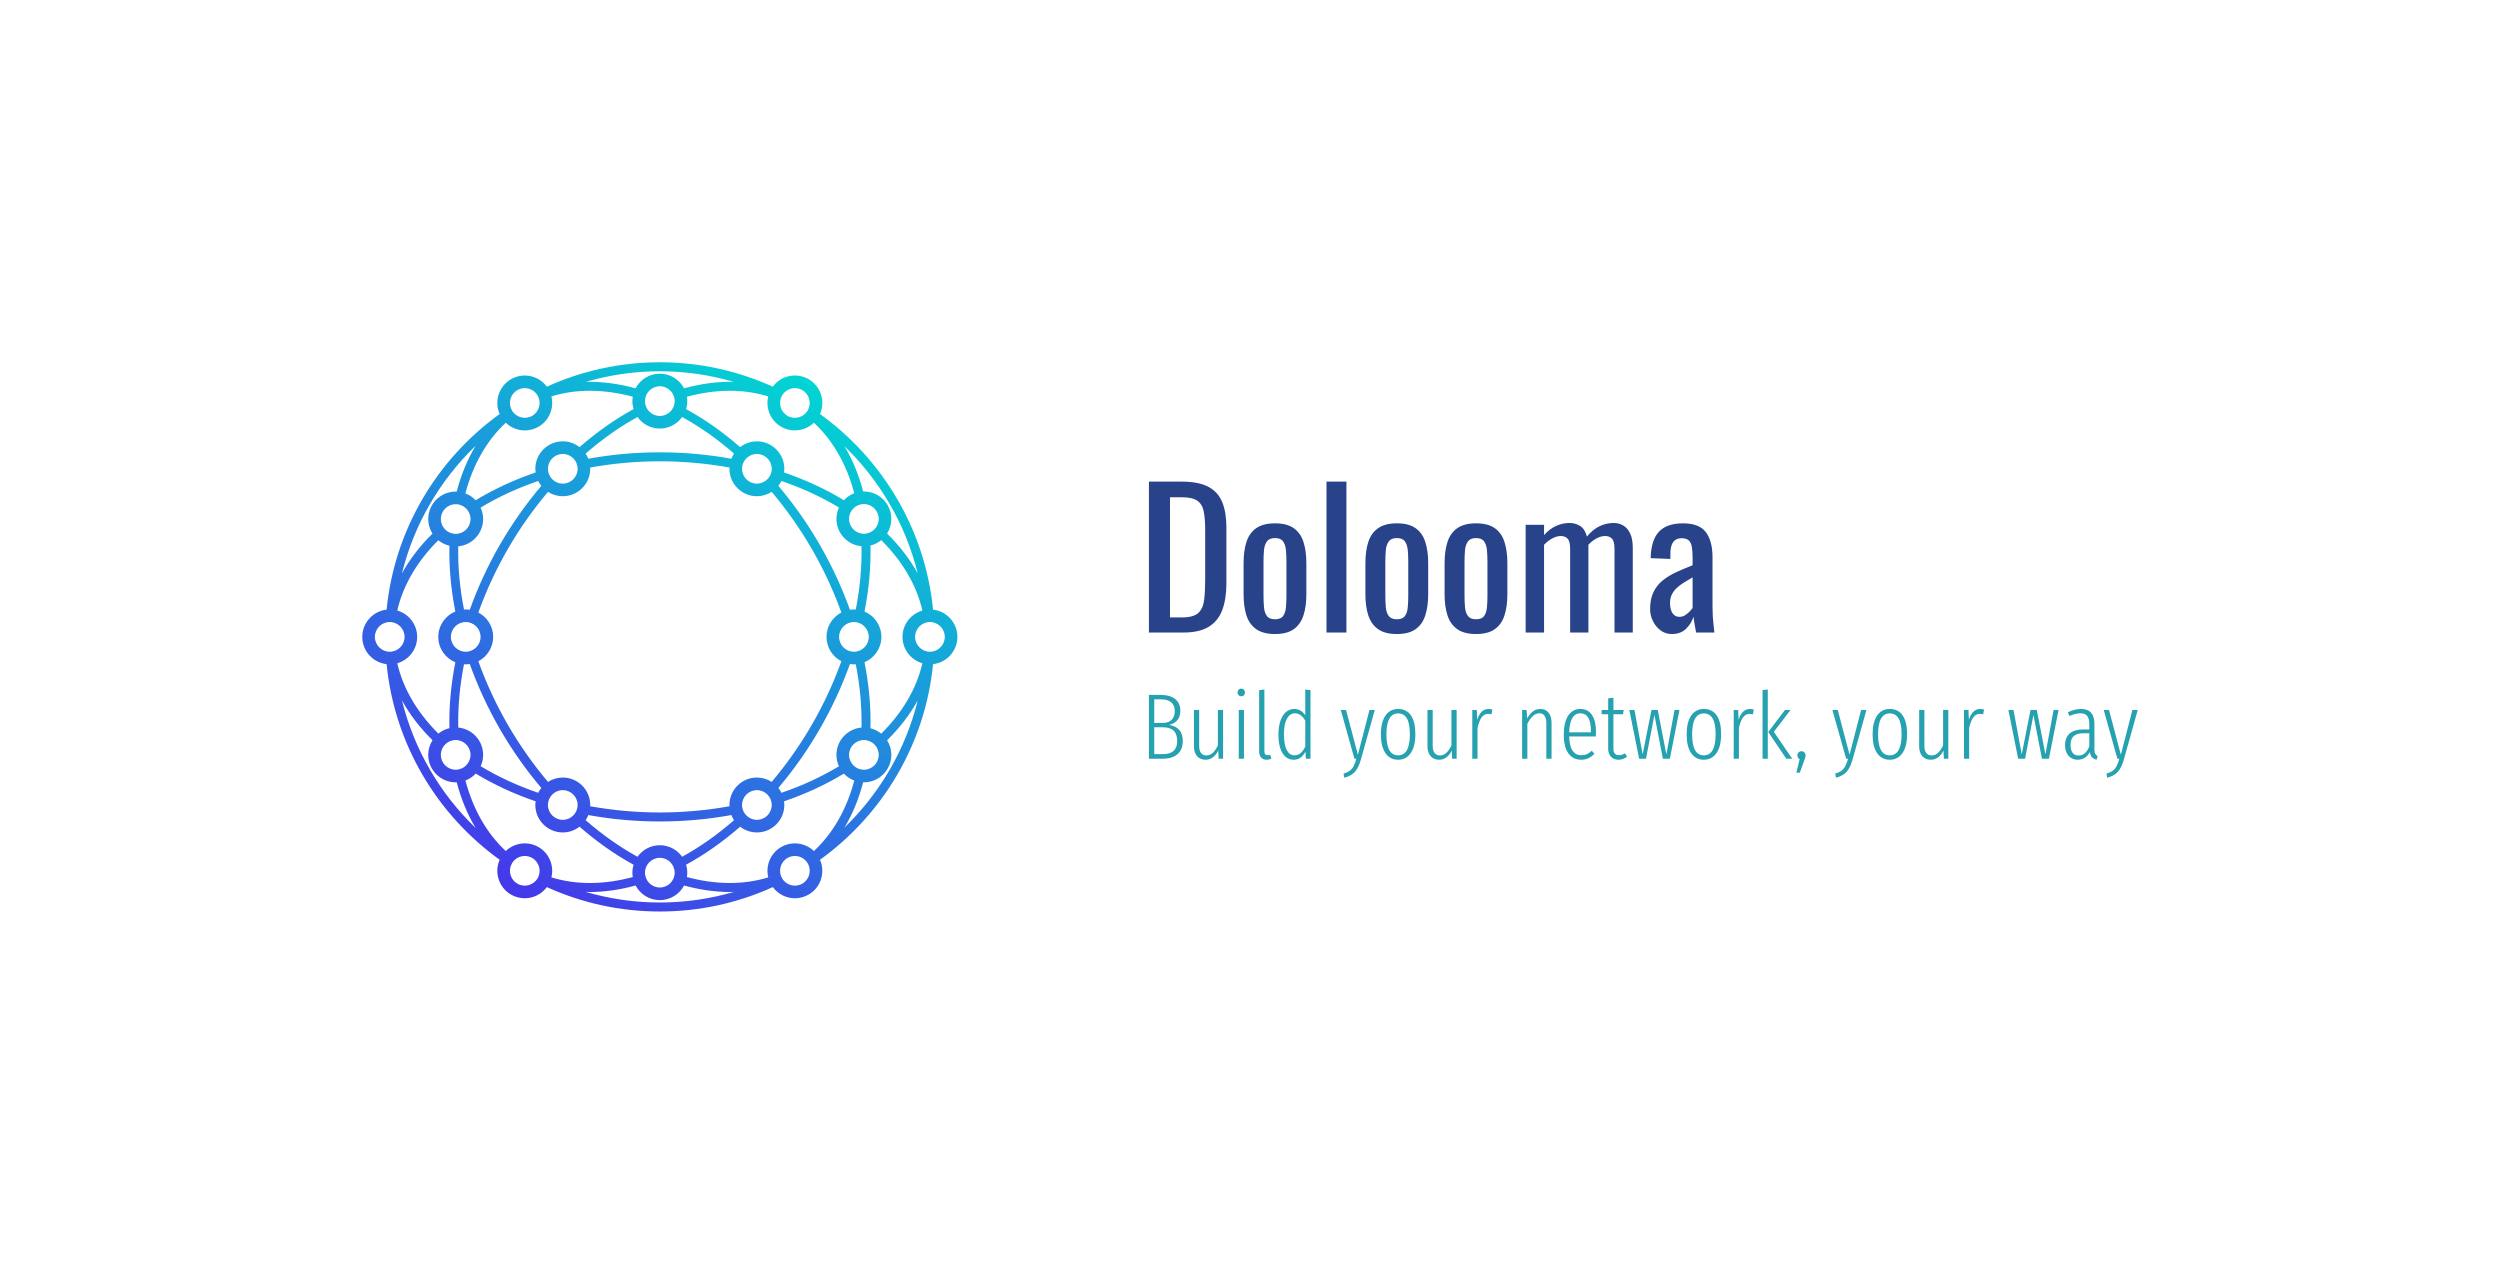 <svg xmlns="http://www.w3.org/2000/svg" viewBox="45.97 164.438 483.06 246.125">
    <svg xmlns="http://www.w3.org/2000/svg" version="1.1" id="Capa_1"
         x="115.97" y="234.438" viewBox="0 41.64 1080.01 996.72"
         xml:space="preserve" height="106.125" width="115" preserveAspectRatio="xMinYMin"
         enable-background="new 0 0 1080 1080" style="overflow: visible;"><linearGradient id="SVGID_1_" gradientUnits="userSpaceOnUse" x1="809.998" y1="72.35" x2="269.998" y2="1007.658" style=""><stop offset="0" style="stop-color: #01D5D2;"></stop><stop
            offset="1" style="stop-color: #4537EA;"></stop></linearGradient>
        <path class="st18"
              d="M1035.84,490.53c-14.46-145.93-92.11-273.52-205.16-354.99c4.58-10.36,5.51-21.86,2.53-32.95  C829.76,89.74,821.52,79,810,72.35c-11.52-6.65-24.92-8.42-37.8-4.97c-11.04,2.96-20.51,9.48-27.18,18.56  C682.45,57.54,613.07,41.64,540,41.64c-73.06,0-142.45,15.9-205.02,44.29C320.15,65.8,292.16,59.56,270,72.35  c-11.52,6.65-19.76,17.39-23.21,30.24c-2.97,11.09-2.04,22.6,2.53,32.95C136.27,217.01,58.62,344.6,44.16,490.53  C19.35,493.35,0,514.45,0,540s19.35,46.65,44.16,49.47c14.46,145.93,92.11,273.52,205.17,354.99c-4.58,10.35-5.51,21.86-2.54,32.96  c3.44,12.85,11.68,23.59,23.21,30.24c7.82,4.52,16.38,6.66,24.82,6.66c15.46,0,30.52-7.25,40.12-20.27  c62.58,28.41,131.98,44.31,205.06,44.31c73.08,0,142.49-15.9,205.07-44.31c9.6,13.02,24.65,20.26,40.11,20.26  c8.45,0,16.99-2.15,24.82-6.66c22.19-12.82,30.79-40.26,20.68-63.2c113.05-81.47,190.71-209.05,205.17-354.99  c24.81-2.82,44.16-23.92,44.16-49.47S1060.65,493.35,1035.84,490.53z M1008.01,424.85c-14.11-25.82-32.92-50.1-55.59-72.48  c4.85-7.68,7.7-16.75,7.7-26.48c0-27.46-22.35-49.81-49.81-49.81c-0.44,0-0.87,0.05-1.31,0.07c-7.97-30.35-19.35-57.94-34.01-82.25  C939.07,255.94,986.02,335.51,1008.01,424.85z M865.03,774.76c-31.29,18.95-66.32,35.18-104.34,48.19  c-1.57-3.16-3.45-6.13-5.63-8.86c27.24-32.1,52.55-67.71,75.01-106.61c22.24-38.53,40.53-78.24,54.92-118.26  c2.38,0.35,4.79,0.59,7.26,0.59c1.12,0,2.22-0.1,3.32-0.17c7.66,39,11.22,77.56,10.39,114.88c-25.43,2.21-45.46,23.6-45.46,49.59  C860.5,761.49,862.15,768.46,865.03,774.76z M742.94,803.15c-7.75-4.98-16.94-7.9-26.81-7.9c-27.46,0-49.81,22.35-49.81,49.81  c0,0.76,0.08,1.51,0.11,2.26c-40.32,7.29-82.66,11.3-126.43,11.3s-86.11-4.01-126.43-11.3c0.03-0.76,0.11-1.5,0.11-2.26  c0-27.46-22.35-49.81-49.81-49.81c-9.88,0-19.06,2.93-26.82,7.9c-26.47-31.27-51.11-65.93-73-103.84  c-21.88-37.9-39.58-76.57-53.42-115.13c15.97-8.31,26.92-24.98,26.92-44.19c0-19.21-10.95-35.88-26.91-44.19  c13.84-38.56,31.54-77.22,53.42-115.12c21.89-37.91,46.53-72.57,73-103.84c7.75,4.98,16.94,7.9,26.81,7.9  c27.46,0,49.81-22.35,49.81-49.81c0-0.76-0.08-1.5-0.11-2.26c40.32-7.29,82.66-11.3,126.43-11.3c43.77,0,86.11,4.01,126.43,11.3  c-0.03,0.75-0.11,1.5-0.11,2.26c0,27.46,22.35,49.81,49.81,49.81c9.87,0,19.06-2.92,26.81-7.9c26.47,31.27,51.11,65.93,73,103.84  c21.67,37.53,39.47,76.18,53.48,115.09c-16,8.3-26.97,24.99-26.97,44.22c0,19.23,10.98,35.92,26.98,44.22  c-14.01,38.92-31.82,77.57-53.48,115.1C794.05,737.22,769.41,771.88,742.94,803.15z M743.06,845.06c0,14.85-12.08,26.94-26.94,26.94  c-14.85,0-26.94-12.08-26.94-26.94c0-14.85,12.08-26.94,26.94-26.94C730.98,818.13,743.06,830.21,743.06,845.06z M540,918.07  c-16.7,0-31.48,8.29-40.52,20.95c-32.14-17.64-63.8-39.91-94.15-66.39c1.94-2.9,3.55-6.03,4.85-9.31  c41.42,7.54,84.91,11.65,129.82,11.65s88.4-4.12,129.82-11.65c1.3,3.28,2.91,6.41,4.85,9.31c-30.35,26.48-62.02,48.75-94.15,66.39  C571.47,926.36,556.7,918.07,540,918.07z M566.94,967.88c0,14.85-12.08,26.94-26.94,26.94s-26.94-12.08-26.94-26.94  s12.08-26.94,26.94-26.94S566.94,953.03,566.94,967.88z M390.81,845.06c0,14.85-12.08,26.94-26.94,26.94s-26.94-12.08-26.94-26.94  c0-14.85,12.08-26.94,26.94-26.94S390.81,830.21,390.81,845.06z M174.19,704.54c-0.8-36.7,2.65-75.31,10.42-114.89  c1.04,0.06,2.08,0.16,3.13,0.16c2.5,0,4.94-0.25,7.35-0.6c14.18,39.64,32.36,79.37,54.82,118.27  c22.46,38.91,47.78,74.51,75.01,106.62c-2.18,2.73-4.05,5.7-5.62,8.86c-38.07-13.03-73.15-29.29-104.47-48.27  c2.86-6.28,4.49-13.22,4.49-20.56C219.33,728.23,199.47,706.91,174.19,704.54z M214.75,305.38c31.34-19,66.45-35.28,104.56-48.32  c1.57,3.15,3.45,6.12,5.62,8.85c-27.24,32.11-52.55,67.71-75.02,106.62c-22.46,38.9-40.64,78.62-54.82,118.27  c-2.4-0.36-4.85-0.6-7.35-0.6c-1.06,0-2.09,0.09-3.13,0.16c-7.76-39.5-11.21-78.04-10.43-114.67c25.28-2.36,45.15-23.68,45.15-49.58  C219.33,318.7,217.66,311.7,214.75,305.38z M169.52,353.04c-14.85,0-26.94-12.08-26.94-26.94c0-14.85,12.08-26.94,26.94-26.94  c14.85,0,26.93,12.08,26.93,26.94C196.45,340.96,184.37,353.04,169.52,353.04z M187.74,513.06c14.85,0,26.94,12.08,26.94,26.94  s-12.08,26.94-26.94,26.94s-26.93-12.08-26.93-26.94S172.89,513.06,187.74,513.06z M196.45,754.12c0,14.85-12.08,26.94-26.93,26.94  c-14.85,0-26.94-12.08-26.94-26.94c0-14.85,12.08-26.94,26.94-26.94C184.37,727.18,196.45,739.27,196.45,754.12z M336.94,234.94  c0-14.85,12.08-26.94,26.94-26.94s26.93,12.08,26.93,26.94c0,14.85-12.08,26.94-26.93,26.94S336.94,249.79,336.94,234.94z   M540,161.94c16.7,0,31.48-8.29,40.52-20.95c32.13,17.64,63.8,39.91,94.15,66.39c-1.94,2.9-3.55,6.03-4.85,9.31  c-41.42-7.54-84.9-11.65-129.82-11.65s-88.41,4.12-129.83,11.65c-1.3-3.28-2.91-6.41-4.85-9.31c30.35-26.48,62.02-48.75,94.15-66.39  C508.52,153.64,523.3,161.94,540,161.94z M513.06,112.12c0-14.85,12.08-26.94,26.94-26.94s26.94,12.08,26.94,26.94  s-12.08,26.94-26.94,26.94S513.06,126.98,513.06,112.12z M689.19,234.94c0-14.85,12.08-26.94,26.94-26.94  c14.85,0,26.94,12.08,26.94,26.94c0,14.85-12.08,26.94-26.94,26.94C701.27,261.87,689.19,249.79,689.19,234.94z M905.96,375.47  c0.83,37.32-2.73,75.88-10.39,114.88c-1.1-0.07-2.2-0.17-3.32-0.17c-2.47,0-4.88,0.24-7.26,0.59  c-14.38-40.01-32.67-79.73-54.91-118.25c-22.46-38.91-47.77-74.51-75.01-106.62c2.18-2.73,4.05-5.7,5.62-8.85  c38.02,13.01,73.06,29.24,104.34,48.19c-2.88,6.3-4.53,13.27-4.53,20.64C860.5,351.88,880.53,373.26,905.96,375.47z M910.31,727.18  c14.85,0,26.94,12.08,26.94,26.94c0,14.85-12.08,26.94-26.94,26.94s-26.93-12.08-26.93-26.94  C883.38,739.27,895.46,727.18,910.31,727.18z M892.25,566.94c-14.85,0-26.94-12.08-26.94-26.94s12.08-26.94,26.94-26.94  s26.94,12.08,26.94,26.94S907.11,566.94,892.25,566.94z M910.31,352.82c-14.85,0-26.93-12.08-26.93-26.94  c0-14.85,12.08-26.93,26.93-26.93s26.94,12.08,26.94,26.93C937.24,340.73,925.16,352.82,910.31,352.82z M761.77,102.02  c3.6-6.23,9.4-10.69,16.35-12.55c2.32-0.62,4.67-0.93,7.02-0.93c4.67,0,9.27,1.23,13.43,3.63c12.86,7.42,17.29,23.93,9.86,36.79  c-7.43,12.88-23.94,17.29-36.8,9.87C758.76,131.39,754.34,114.88,761.77,102.02z M760.18,158.63c7.82,4.52,16.37,6.66,24.82,6.66  c12.74,0,25.23-4.92,34.6-13.92c34.37,31.84,59.28,75.33,73.3,127.91c-7.26,2.72-13.71,7.07-18.91,12.63  c-32.58-19.82-69.04-36.75-108.55-50.29c0.3-2.19,0.5-4.41,0.5-6.68c0-27.46-22.35-49.81-49.81-49.81c-11.46,0-22,3.93-30.43,10.46  c-31.54-27.51-64.52-50.67-98.05-68.99c1.4-4.58,2.16-9.44,2.16-14.48c0-2.72-0.28-5.37-0.7-7.97  c51.54-13.86,101.98-14.65,147.65-0.58C731.6,124.54,740.56,147.29,760.18,158.63z M540,57.98c46.55,0,91.52,6.76,134.13,19.13  c-29.26-0.67-59.53,3.43-90.09,11.8c-8.36-15.8-24.95-26.6-44.04-26.6c-19.08,0-35.68,10.8-44.04,26.6  c-30.56-8.37-60.83-12.47-90.09-11.8C448.49,64.75,493.45,57.98,540,57.98z M268.88,108.51c1.87-6.95,6.32-12.75,12.55-16.35  c4.15-2.4,8.76-3.63,13.43-3.63c2.34,0,4.69,0.31,7.02,0.93c6.95,1.87,12.76,6.32,16.35,12.55c7.43,12.86,3,29.37-9.86,36.8  c-12.85,7.43-29.36,3.01-36.79-9.86C267.98,122.72,267.02,115.46,268.88,108.51z M260.4,151.4c5.99,5.77,13.35,9.99,21.61,12.2  c4.29,1.15,8.65,1.72,12.98,1.72c8.63,0,17.15-2.26,24.82-6.69c19.62-11.33,28.58-34.08,23.43-55.06  c45.66-14.07,96.11-13.28,147.65,0.58c-0.42,2.6-0.7,5.25-0.7,7.97c0,5.03,0.77,9.89,2.16,14.48  c-33.53,18.32-66.51,41.48-98.05,68.99c-8.43-6.53-18.96-10.46-30.43-10.46c-27.46,0-49.81,22.35-49.81,49.81  c0,2.27,0.21,4.49,0.5,6.68c-39.6,13.57-76.15,30.55-108.79,50.44c-5.15-5.48-11.52-9.79-18.68-12.5  C200.86,227.99,225.39,183.91,260.4,151.4z M205.74,193.2c-14.99,24.83-26.43,52.83-34.39,83.18c-0.61-0.02-1.21-0.09-1.83-0.09  c-27.46,0-49.81,22.35-49.81,49.81c0,9.72,2.84,18.77,7.68,26.44c-22.59,22.33-41.33,46.56-55.4,72.31  C94.06,335.17,141.29,255.35,205.74,193.2z M22.88,540c0-14.85,12.08-26.94,26.94-26.94S76.75,525.15,76.75,540  s-12.08,26.94-26.94,26.94S22.88,554.85,22.88,540z M99.62,540c0-22.7-15.28-41.86-36.09-47.84  c10.68-46.57,36.65-89.85,74.43-127.54c5.79,4.75,12.67,8.18,20.19,9.95c-0.9,38.19,2.66,78.31,10.71,119.37  c-18.13,7.46-30.93,25.29-30.93,46.07s12.81,38.62,30.93,46.07c-8.06,41.14-11.62,81.34-10.7,119.59  c-7.47,1.75-14.31,5.16-20.07,9.86c-37.85-37.73-63.86-81.06-74.55-127.68C84.34,581.86,99.62,562.7,99.62,540z M71.99,655.15  c14.08,25.78,32.85,50.03,55.48,72.38c-4.89,7.7-7.76,16.8-7.76,26.58c0,27.46,22.35,49.81,49.81,49.81c0.63,0,1.25-0.07,1.88-0.1  c7.95,30.26,19.38,58.19,34.33,82.96C141.29,824.65,94.06,744.83,71.99,655.15z M318.24,977.99c-7.44,12.86-23.93,17.3-36.8,9.85  c-6.23-3.6-10.69-9.4-12.55-16.35c-1.86-6.95-0.9-14.21,2.7-20.44c4.98-8.63,14.05-13.46,23.37-13.46c4.56,0,9.19,1.16,13.42,3.6  C321.23,948.62,325.66,965.12,318.24,977.99z M319.81,921.38c-11.53-6.65-24.95-8.41-37.8-4.97c-8.26,2.22-15.62,6.43-21.61,12.2  c-34.96-32.47-59.47-76.48-73.25-127.96c7.2-2.74,13.59-7.08,18.75-12.62c32.6,19.85,69.11,36.81,108.66,50.36  c-0.3,2.19-0.5,4.41-0.5,6.68c0,27.46,22.35,49.81,49.81,49.81c11.44,0,21.96-3.92,30.38-10.43c31.55,27.52,64.54,50.69,98.08,69.02  c-1.38,4.57-2.15,9.41-2.15,14.42c0,2.72,0.28,5.37,0.7,7.97c-51.54,13.86-101.99,14.65-147.65,0.59  C348.39,955.46,339.43,932.71,319.81,921.38z M540,1022.02c-46.69,0-91.8-6.8-134.53-19.24c2.25,0.05,4.48,0.2,6.75,0.2  c27.3,0,55.42-4.04,83.78-11.79c8.38,15.75,24.95,26.51,44,26.51c19.05,0,35.62-10.76,43.99-26.51  c28.37,7.75,56.49,11.79,83.78,11.79c2.27,0,4.5-0.14,6.76-0.2C631.8,1015.21,586.69,1022.02,540,1022.02z M798.56,987.84  c-12.87,7.42-29.37,3-36.79-9.86c-7.43-12.86-3-29.36,9.86-36.79c4.23-2.45,8.85-3.6,13.42-3.6c9.31,0,18.4,4.83,23.38,13.46  C815.85,963.91,811.42,980.42,798.56,987.84z M819.6,928.64c-15.59-14.97-39.78-18.59-59.41-7.27  c-19.62,11.33-28.58,34.09-23.43,55.06c-45.66,14.07-96.11,13.28-147.65-0.58c0.42-2.6,0.7-5.25,0.7-7.97  c0-5.02-0.76-9.86-2.15-14.43c33.54-18.32,66.52-41.49,98.07-69.01c8.42,6.51,18.95,10.44,30.39,10.44  c27.46,0,49.81-22.35,49.81-49.81c0-2.27-0.21-4.49-0.5-6.68c39.51-13.53,75.98-30.46,108.55-50.29c5.2,5.56,11.65,9.91,18.91,12.63  C878.89,853.32,853.97,896.8,819.6,928.64z M874.99,886.1c14.66-24.31,26.04-51.89,34.01-82.24c0.44,0.01,0.87,0.07,1.31,0.07  c27.46,0,49.81-22.35,49.81-49.81c0-9.74-2.85-18.8-7.7-26.48c22.67-22.38,41.48-46.66,55.59-72.48  C986.02,744.49,939.07,824.06,874.99,886.1z M941.84,715.6c-5.63-4.62-12.31-7.98-19.6-9.79c0.93-38.95-2.77-79.19-10.81-119.85  c17.97-7.53,30.64-25.29,30.64-45.96s-12.66-38.44-30.64-45.96c8.04-40.66,11.75-80.9,10.82-119.85c7.29-1.8,13.97-5.16,19.6-9.78  c37.89,37.75,63.93,81.1,74.62,127.75c-20.8,5.98-36.09,25.15-36.09,47.84c0,22.7,15.28,41.87,36.09,47.85  C1005.77,634.5,979.74,677.85,941.84,715.6z M1030.19,566.94c-14.85,0-26.94-12.08-26.94-26.94s12.08-26.94,26.94-26.94  c14.85,0,26.94,12.08,26.94,26.94S1045.04,566.94,1030.19,566.94z"
              style="fill: url(#SVGID_1_);"></path></svg>
    <svg x="267.97" y="297.498"
         viewBox="1.58 3.29 191.06 17.21"
         height="17.21" width="191.06" xmlns="http://www.w3.org/2000/svg"
         style="overflow: visible;">
        <g fill="#25A1B0" fill-opacity="1" style="">
            <path d="M5.49 10.30Q8.12 10.71 8.12 13.43L8.12 13.43Q8.12 15.08 7.10 15.96Q6.08 16.83 4.27 16.83L4.27 16.83L1.58 16.83L1.58 4.50L3.78 4.50Q5.65 4.50 6.65 5.30Q7.65 6.10 7.65 7.58L7.65 7.58Q7.65 9.76 5.49 10.30L5.49 10.30ZM3.89 5.36L2.61 5.36L2.61 9.92L4.19 9.92Q5.36 9.92 5.97 9.32Q6.57 8.71 6.57 7.65L6.57 7.65Q6.57 5.36 3.89 5.36L3.89 5.36ZM4.28 15.95Q7.04 15.95 7.04 13.43L7.04 13.43Q7.04 12.06 6.35 11.41Q5.67 10.76 4.30 10.76L4.30 10.76L2.61 10.76L2.61 15.95L4.28 15.95ZM15.91 7.42L15.91 16.83L15.05 16.83L14.98 15.26Q14.06 17.03 12.53 17.03L12.53 17.03Q11.48 17.03 10.88 16.33Q10.28 15.62 10.28 14.45L10.28 14.45L10.28 7.42L11.29 7.42L11.29 14.36Q11.29 15.26 11.66 15.73Q12.02 16.20 12.69 16.20L12.69 16.20Q13.39 16.20 13.93 15.69Q14.47 15.17 14.90 14.27L14.90 14.27L14.90 7.42L15.91 7.42ZM18.94 7.42L19.94 7.42L19.94 16.83L18.94 16.83L18.94 7.42ZM19.42 3.29Q19.75 3.29 19.94 3.51Q20.14 3.73 20.14 4.05L20.14 4.05Q20.14 4.34 19.94 4.55Q19.75 4.77 19.42 4.77L19.42 4.77Q19.12 4.77 18.91 4.55Q18.70 4.34 18.70 4.05L18.70 4.05Q18.70 3.73 18.90 3.51Q19.10 3.29 19.42 3.29L19.42 3.29ZM24.32 17.03Q23.67 17.03 23.27 16.61Q22.88 16.18 22.88 15.44L22.88 15.44L22.88 3.58L23.89 3.46L23.89 15.41Q23.89 16.16 24.50 16.16L24.50 16.16Q24.75 16.16 25.00 16.06L25.00 16.06L25.25 16.78Q24.84 17.03 24.32 17.03L24.32 17.03ZM31.79 3.46L32.80 3.58L32.80 16.83L31.91 16.83L31.82 15.46Q31.01 17.03 29.57 17.03L29.57 17.03Q28.17 17.03 27.39 15.75Q26.60 14.47 26.60 12.17L26.60 12.17Q26.60 10.67 26.98 9.55Q27.36 8.42 28.05 7.82Q28.75 7.22 29.66 7.22L29.66 7.22Q30.98 7.22 31.79 8.44L31.79 8.44L31.79 3.46ZM29.70 16.18Q30.38 16.18 30.89 15.75Q31.39 15.32 31.79 14.49L31.79 14.49L31.79 9.49Q30.98 8.06 29.81 8.06L29.81 8.06Q28.82 8.06 28.24 9.10Q27.67 10.13 27.67 12.15L27.67 12.15Q27.68 14.17 28.22 15.17Q28.75 16.18 29.70 16.18L29.70 16.18ZM45.22 7.42L42.57 16.87Q42.14 18.49 41.42 19.32Q40.70 20.16 39.31 20.50L39.31 20.50L39.19 19.71Q39.96 19.49 40.41 19.14Q40.86 18.79 41.13 18.27Q41.40 17.75 41.67 16.83L41.67 16.83L41.29 16.83L38.65 7.42L39.67 7.42L41.96 16.07L44.19 7.42L45.22 7.42ZM49.73 7.22Q51.34 7.22 52.20 8.45Q53.06 9.68 53.06 12.10L53.06 12.10Q53.06 14.45 52.17 15.74Q51.28 17.03 49.72 17.03L49.72 17.03Q48.15 17.03 47.28 15.75Q46.40 14.47 46.40 12.13L46.40 12.13Q46.40 9.76 47.29 8.49Q48.17 7.22 49.73 7.22L49.73 7.22ZM49.73 8.08Q47.47 8.08 47.47 12.13L47.47 12.13Q47.47 16.18 49.72 16.18L49.72 16.18Q52.00 16.18 52.00 12.10L52.00 12.10Q52.00 10.03 51.43 9.05Q50.85 8.08 49.73 8.08L49.73 8.08ZM61.04 7.42L61.04 16.83L60.17 16.83L60.10 15.26Q59.18 17.03 57.65 17.03L57.65 17.03Q56.61 17.03 56.01 16.33Q55.40 15.62 55.40 14.45L55.40 14.45L55.40 7.42L56.41 7.42L56.41 14.36Q56.41 15.26 56.78 15.73Q57.15 16.20 57.82 16.20L57.82 16.20Q58.52 16.20 59.06 15.69Q59.60 15.17 60.03 14.27L60.03 14.27L60.03 7.42L61.04 7.42ZM67.23 7.22Q67.55 7.22 67.95 7.33L67.95 7.33L67.77 8.26Q67.45 8.17 67.12 8.17L67.12 8.17Q66.35 8.17 65.86 8.85Q65.38 9.52 65.07 10.89L65.07 10.89L65.07 16.83L64.06 16.83L64.06 7.42L64.93 7.42L65.02 9.31Q65.36 8.24 65.90 7.73Q66.44 7.22 67.23 7.22L67.23 7.22ZM77.22 7.22Q78.25 7.22 78.81 7.95Q79.38 8.68 79.38 9.94L79.38 9.94L79.38 16.83L78.37 16.83L78.37 10.06Q78.37 8.05 77.02 8.05L77.02 8.05Q75.74 8.05 74.70 10.08L74.70 10.08L74.70 16.83L73.69 16.83L73.69 7.42L74.56 7.42L74.66 9.04Q75.19 8.15 75.78 7.69Q76.37 7.22 77.22 7.22L77.22 7.22ZM87.97 11.77Q87.97 12.17 87.93 12.53L87.93 12.53L82.78 12.53Q82.85 14.47 83.46 15.32Q84.06 16.16 85.10 16.16L85.10 16.16Q85.72 16.16 86.18 15.96Q86.65 15.75 87.16 15.30L87.16 15.30L87.66 15.89Q87.10 16.45 86.48 16.74Q85.86 17.03 85.09 17.03L85.09 17.03Q83.52 17.03 82.63 15.80Q81.74 14.56 81.74 12.20L81.74 12.20Q81.74 9.81 82.59 8.51Q83.45 7.22 84.94 7.22L84.94 7.22Q86.42 7.22 87.19 8.38Q87.97 9.54 87.97 11.77L87.97 11.77ZM86.98 11.74L86.98 11.45Q86.98 9.76 86.47 8.91Q85.97 8.06 84.94 8.06L84.94 8.06Q82.91 8.06 82.78 11.74L82.78 11.74L86.98 11.74ZM93.56 15.79L93.98 16.43Q93.22 17.03 92.30 17.03L92.30 17.03Q91.39 17.03 90.86 16.45Q90.32 15.88 90.32 14.90L90.32 14.90L90.32 8.24L89.06 8.24L89.06 7.42L90.32 7.42L90.32 5.17L91.33 5.04L91.33 7.42L93.31 7.42L93.19 8.24L91.33 8.24L91.33 14.90Q91.33 15.50 91.60 15.83Q91.87 16.16 92.41 16.16L92.41 16.16Q92.99 16.16 93.56 15.79L93.56 15.79ZM103.14 7.42L104.09 7.42L102.24 16.83L100.89 16.83L99.25 8.37L97.63 16.83L96.30 16.83L94.41 7.42L95.40 7.42L96.98 16.00L98.68 7.42L99.90 7.42L101.56 16.00L103.14 7.42ZM108.81 7.22Q110.41 7.22 111.28 8.45Q112.14 9.68 112.14 12.10L112.14 12.10Q112.14 14.45 111.25 15.74Q110.36 17.03 108.79 17.03L108.79 17.03Q107.23 17.03 106.35 15.75Q105.48 14.47 105.48 12.13L105.48 12.13Q105.48 9.76 106.36 8.49Q107.24 7.22 108.81 7.22L108.81 7.22ZM108.81 8.08Q106.54 8.08 106.54 12.13L106.54 12.13Q106.54 16.18 108.79 16.18L108.79 16.18Q111.08 16.18 111.08 12.10L111.08 12.10Q111.08 10.03 110.50 9.05Q109.93 8.08 108.81 8.08L108.81 8.08ZM117.74 7.22Q118.06 7.22 118.46 7.33L118.46 7.33L118.28 8.26Q117.95 8.17 117.63 8.17L117.63 8.17Q116.86 8.17 116.37 8.85Q115.88 9.52 115.58 10.89L115.58 10.89L115.58 16.83L114.57 16.83L114.57 7.42L115.43 7.42L115.52 9.31Q115.87 8.24 116.41 7.73Q116.95 7.22 117.74 7.22L117.74 7.22ZM120.15 3.58L121.16 3.46L121.16 16.83L120.15 16.83L120.15 3.58ZM124.47 7.42L125.55 7.42L122.33 11.63L125.87 16.83L124.74 16.83L121.25 11.68L124.47 7.42ZM127.67 15.39Q128.02 15.39 128.23 15.62Q128.45 15.84 128.45 16.20L128.45 16.20Q128.45 16.47 128.34 16.78Q128.23 17.08 128.20 17.17L128.20 17.17L127.35 19.53L126.68 19.53L127.31 16.92Q126.88 16.67 126.88 16.20L126.88 16.20Q126.88 15.84 127.11 15.62Q127.33 15.39 127.67 15.39L127.67 15.39ZM140.22 7.42L137.57 16.87Q137.14 18.49 136.42 19.32Q135.70 20.16 134.32 20.50L134.32 20.50L134.19 19.71Q134.96 19.49 135.41 19.14Q135.86 18.79 136.13 18.27Q136.40 17.75 136.67 16.83L136.67 16.83L136.30 16.83L133.65 7.42L134.68 7.42L136.96 16.07L139.19 7.42L140.22 7.42ZM144.74 7.22Q146.34 7.22 147.20 8.45Q148.07 9.68 148.07 12.10L148.07 12.10Q148.07 14.45 147.18 15.74Q146.29 17.03 144.72 17.03L144.72 17.03Q143.15 17.03 142.28 15.75Q141.41 14.47 141.41 12.13L141.41 12.13Q141.41 9.76 142.29 8.49Q143.17 7.22 144.74 7.22L144.74 7.22ZM144.74 8.08Q142.47 8.08 142.47 12.13L142.47 12.13Q142.47 16.18 144.72 16.18L144.72 16.18Q147.01 16.18 147.01 12.10L147.01 12.10Q147.01 10.03 146.43 9.05Q145.85 8.08 144.74 8.08L144.74 8.08ZM156.04 7.42L156.04 16.83L155.18 16.83L155.11 15.26Q154.19 17.03 152.66 17.03L152.66 17.03Q151.61 17.03 151.01 16.33Q150.41 15.62 150.41 14.45L150.41 14.45L150.41 7.42L151.42 7.42L151.42 14.36Q151.42 15.26 151.79 15.73Q152.15 16.20 152.82 16.20L152.82 16.20Q153.52 16.20 154.06 15.69Q154.60 15.17 155.03 14.27L155.03 14.27L155.03 7.42L156.04 7.42ZM162.23 7.22Q162.56 7.22 162.95 7.33L162.95 7.33L162.77 8.26Q162.45 8.17 162.13 8.17L162.13 8.17Q161.35 8.17 160.87 8.85Q160.38 9.52 160.07 10.89L160.07 10.89L160.07 16.83L159.07 16.83L159.07 7.42L159.93 7.42L160.02 9.31Q160.36 8.24 160.90 7.73Q161.44 7.22 162.23 7.22L162.23 7.22ZM176.38 7.42L177.34 7.42L175.48 16.83L174.13 16.83L172.49 8.37L170.87 16.83L169.54 16.83L167.65 7.42L168.64 7.42L170.23 16.00L171.92 7.42L173.14 7.42L174.80 16.00L176.38 7.42ZM184.27 15.03Q184.27 15.61 184.42 15.89Q184.57 16.16 184.90 16.33L184.90 16.33L184.68 17.03Q184.10 16.88 183.80 16.54Q183.49 16.20 183.40 15.55L183.40 15.55Q182.56 17.03 181.04 17.03L181.04 17.03Q179.93 17.03 179.26 16.25Q178.60 15.48 178.60 14.22L178.60 14.22Q178.60 12.74 179.49 11.96Q180.38 11.18 182.03 11.18L182.03 11.18L183.28 11.18L183.28 10.10Q183.28 9.07 182.87 8.57Q182.47 8.06 181.60 8.06L181.60 8.06Q180.61 8.06 179.44 8.57L179.44 8.57L179.15 7.85Q180.50 7.22 181.69 7.22L181.69 7.22Q182.99 7.22 183.63 7.95Q184.27 8.68 184.27 10.03L184.27 10.03L184.27 15.03ZM181.21 16.22Q182.57 16.22 183.28 14.47L183.28 14.47L183.28 11.92L182.12 11.92Q180.86 11.92 180.26 12.47Q179.66 13.03 179.66 14.18L179.66 14.18Q179.66 15.17 180.06 15.70Q180.47 16.22 181.21 16.22L181.21 16.22ZM192.64 7.42L189.99 16.87Q189.56 18.49 188.84 19.32Q188.12 20.16 186.73 20.50L186.73 20.50L186.61 19.71Q187.38 19.49 187.83 19.14Q188.28 18.79 188.55 18.27Q188.82 17.75 189.09 16.83L189.09 16.83L188.71 16.83L186.07 7.42L187.09 7.42L189.38 16.07L191.61 7.42L192.64 7.42Z"
                  transform="translate(0, 0)"></path>
        </g>
    </svg>
    <svg x="267.97" y="257.498"
         viewBox="2.27 13.79 109.26 29.45"
         height="29.45" width="109.26" xmlns="http://www.w3.org/2000/svg"
         style="overflow: visible;">
        <g fill="#284389" fill-opacity="1" style="">
            <path d="M8.93 42.95L2.27 42.95L2.27 13.79L8.60 13.79Q11.84 13.79 13.73 14.78Q15.62 15.77 16.43 17.75Q17.24 19.73 17.24 22.68L17.24 22.68L17.24 33.41Q17.24 36.50 16.43 38.63Q15.62 40.75 13.81 41.85Q11.99 42.95 8.93 42.95L8.93 42.95ZM6.34 16.81L6.34 40.03L8.64 40.03Q10.87 40.03 11.81 39.17Q12.74 38.30 12.94 36.65Q13.14 34.99 13.14 32.65L13.14 32.65L13.14 23.18Q13.14 20.92 12.85 19.51Q12.56 18.11 11.59 17.46Q10.62 16.81 8.53 16.81L8.53 16.81L6.34 16.81ZM26.64 43.24L26.64 43.24Q24.34 43.24 23.00 42.30Q21.67 41.36 21.11 39.64Q20.56 37.91 20.56 35.57L20.56 35.57L20.56 29.52Q20.56 27.18 21.11 25.45Q21.67 23.72 23.00 22.79Q24.34 21.85 26.64 21.85L26.64 21.85Q28.94 21.85 30.26 22.79Q31.57 23.72 32.13 25.45Q32.69 27.18 32.69 29.52L32.69 29.52L32.69 35.57Q32.69 37.91 32.13 39.64Q31.57 41.36 30.26 42.30Q28.94 43.24 26.64 43.24ZM26.64 40.39L26.64 40.39Q27.76 40.39 28.21 39.74Q28.66 39.10 28.75 38.03Q28.84 36.97 28.84 35.82L28.84 35.82L28.84 29.30Q28.84 28.12 28.75 27.07Q28.66 26.03 28.21 25.36Q27.76 24.70 26.64 24.70L26.64 24.70Q25.52 24.70 25.06 25.36Q24.59 26.03 24.50 27.07Q24.41 28.12 24.41 29.30L24.41 29.30L24.41 35.82Q24.41 36.97 24.50 38.03Q24.59 39.10 25.06 39.74Q25.52 40.39 26.64 40.39ZM40.43 42.95L36.58 42.95L36.58 13.79L40.43 13.79L40.43 42.95ZM50.18 43.24L50.18 43.24Q47.88 43.24 46.55 42.30Q45.22 41.36 44.66 39.64Q44.10 37.91 44.10 35.57L44.10 35.57L44.10 29.52Q44.10 27.18 44.66 25.45Q45.22 23.72 46.55 22.79Q47.88 21.85 50.18 21.85L50.18 21.85Q52.49 21.85 53.80 22.79Q55.12 23.72 55.67 25.45Q56.23 27.18 56.23 29.52L56.23 29.52L56.23 35.57Q56.23 37.91 55.67 39.64Q55.12 41.36 53.80 42.30Q52.49 43.24 50.18 43.24ZM50.18 40.39L50.18 40.39Q51.30 40.39 51.75 39.74Q52.20 39.10 52.29 38.03Q52.38 36.97 52.38 35.82L52.38 35.82L52.38 29.30Q52.38 28.12 52.29 27.07Q52.20 26.03 51.75 25.36Q51.30 24.70 50.18 24.70L50.18 24.70Q49.07 24.70 48.60 25.36Q48.13 26.03 48.04 27.07Q47.95 28.12 47.95 29.30L47.95 29.30L47.95 35.82Q47.95 36.97 48.04 38.03Q48.13 39.10 48.60 39.74Q49.07 40.39 50.18 40.39ZM65.48 43.24L65.48 43.24Q63.18 43.24 61.85 42.30Q60.52 41.36 59.96 39.64Q59.40 37.91 59.40 35.57L59.40 35.57L59.40 29.52Q59.40 27.18 59.96 25.45Q60.52 23.72 61.85 22.79Q63.18 21.85 65.48 21.85L65.48 21.85Q67.79 21.85 69.10 22.79Q70.42 23.72 70.97 25.45Q71.53 27.18 71.53 29.52L71.53 29.52L71.53 35.57Q71.53 37.91 70.97 39.64Q70.42 41.36 69.10 42.30Q67.79 43.24 65.48 43.24ZM65.48 40.39L65.48 40.39Q66.60 40.39 67.05 39.74Q67.50 39.10 67.59 38.03Q67.68 36.97 67.68 35.82L67.68 35.82L67.68 29.30Q67.68 28.12 67.59 27.07Q67.50 26.03 67.05 25.36Q66.60 24.70 65.48 24.70L65.48 24.70Q64.37 24.70 63.90 25.36Q63.43 26.03 63.34 27.07Q63.25 28.12 63.25 29.30L63.25 29.30L63.25 35.82Q63.25 36.97 63.34 38.03Q63.43 39.10 63.90 39.74Q64.37 40.39 65.48 40.39ZM78.62 42.95L75.06 42.95L75.06 22.14L78.62 22.14L78.62 24.12Q79.67 22.93 80.93 22.36Q82.19 21.78 83.52 21.78L83.52 21.78Q84.67 21.78 85.59 22.36Q86.51 22.93 86.90 24.41L86.90 24.41Q88.02 23.04 89.33 22.41Q90.65 21.78 92.09 21.78L92.09 21.78Q93.10 21.78 93.92 22.27Q94.75 22.75 95.26 23.81Q95.76 24.88 95.76 26.60L95.76 26.60L95.76 42.95L92.23 42.95L92.23 26.86Q92.23 25.34 91.75 24.82Q91.26 24.30 90.43 24.30L90.43 24.30Q89.64 24.30 88.78 24.75Q87.91 25.20 87.19 25.99L87.19 25.99Q87.19 26.14 87.19 26.28Q87.19 26.42 87.19 26.60L87.19 26.60L87.19 42.95L83.66 42.95L83.66 26.86Q83.66 25.34 83.18 24.82Q82.69 24.30 81.86 24.30L81.86 24.30Q81.07 24.30 80.23 24.75Q79.38 25.20 78.62 25.99L78.62 25.99L78.62 42.95ZM103.28 43.24L103.28 43.24Q102.06 43.24 101.12 42.53Q100.19 41.83 99.65 40.73Q99.11 39.64 99.11 38.41L99.11 38.41Q99.11 36.47 99.76 35.14Q100.40 33.80 101.54 32.89Q102.67 31.97 104.17 31.28Q105.66 30.60 107.32 29.95L107.32 29.95L107.32 28.48Q107.32 27.22 107.17 26.39Q107.03 25.56 106.58 25.15Q106.13 24.73 105.23 24.73L105.23 24.73Q104.44 24.73 103.95 25.09Q103.46 25.45 103.25 26.12Q103.03 26.78 103.03 27.68L103.03 27.68L103.03 28.73L99.22 28.58Q99.29 25.13 100.80 23.49Q102.31 21.85 105.48 21.85L105.48 21.85Q108.58 21.85 109.87 23.54Q111.17 25.24 111.17 28.44L111.17 28.44L111.17 37.94Q111.17 38.92 111.22 39.82Q111.28 40.72 111.37 41.49Q111.46 42.26 111.53 42.95L111.53 42.95L108.00 42.95Q107.89 42.37 107.73 41.49Q107.57 40.61 107.50 39.89L107.50 39.89Q107.14 41.11 106.11 42.17Q105.08 43.24 103.28 43.24ZM104.80 39.92L104.80 39.92Q105.37 39.92 105.88 39.60Q106.38 39.28 106.78 38.86Q107.17 38.45 107.32 38.20L107.32 38.20L107.32 32.29Q106.42 32.80 105.62 33.30Q104.83 33.80 104.24 34.36Q103.64 34.92 103.30 35.62Q102.96 36.32 102.96 37.22L102.96 37.22Q102.96 38.48 103.43 39.20Q103.90 39.92 104.80 39.92Z"
                  transform="translate(0, 0)"></path>
        </g>
    </svg>
</svg>
